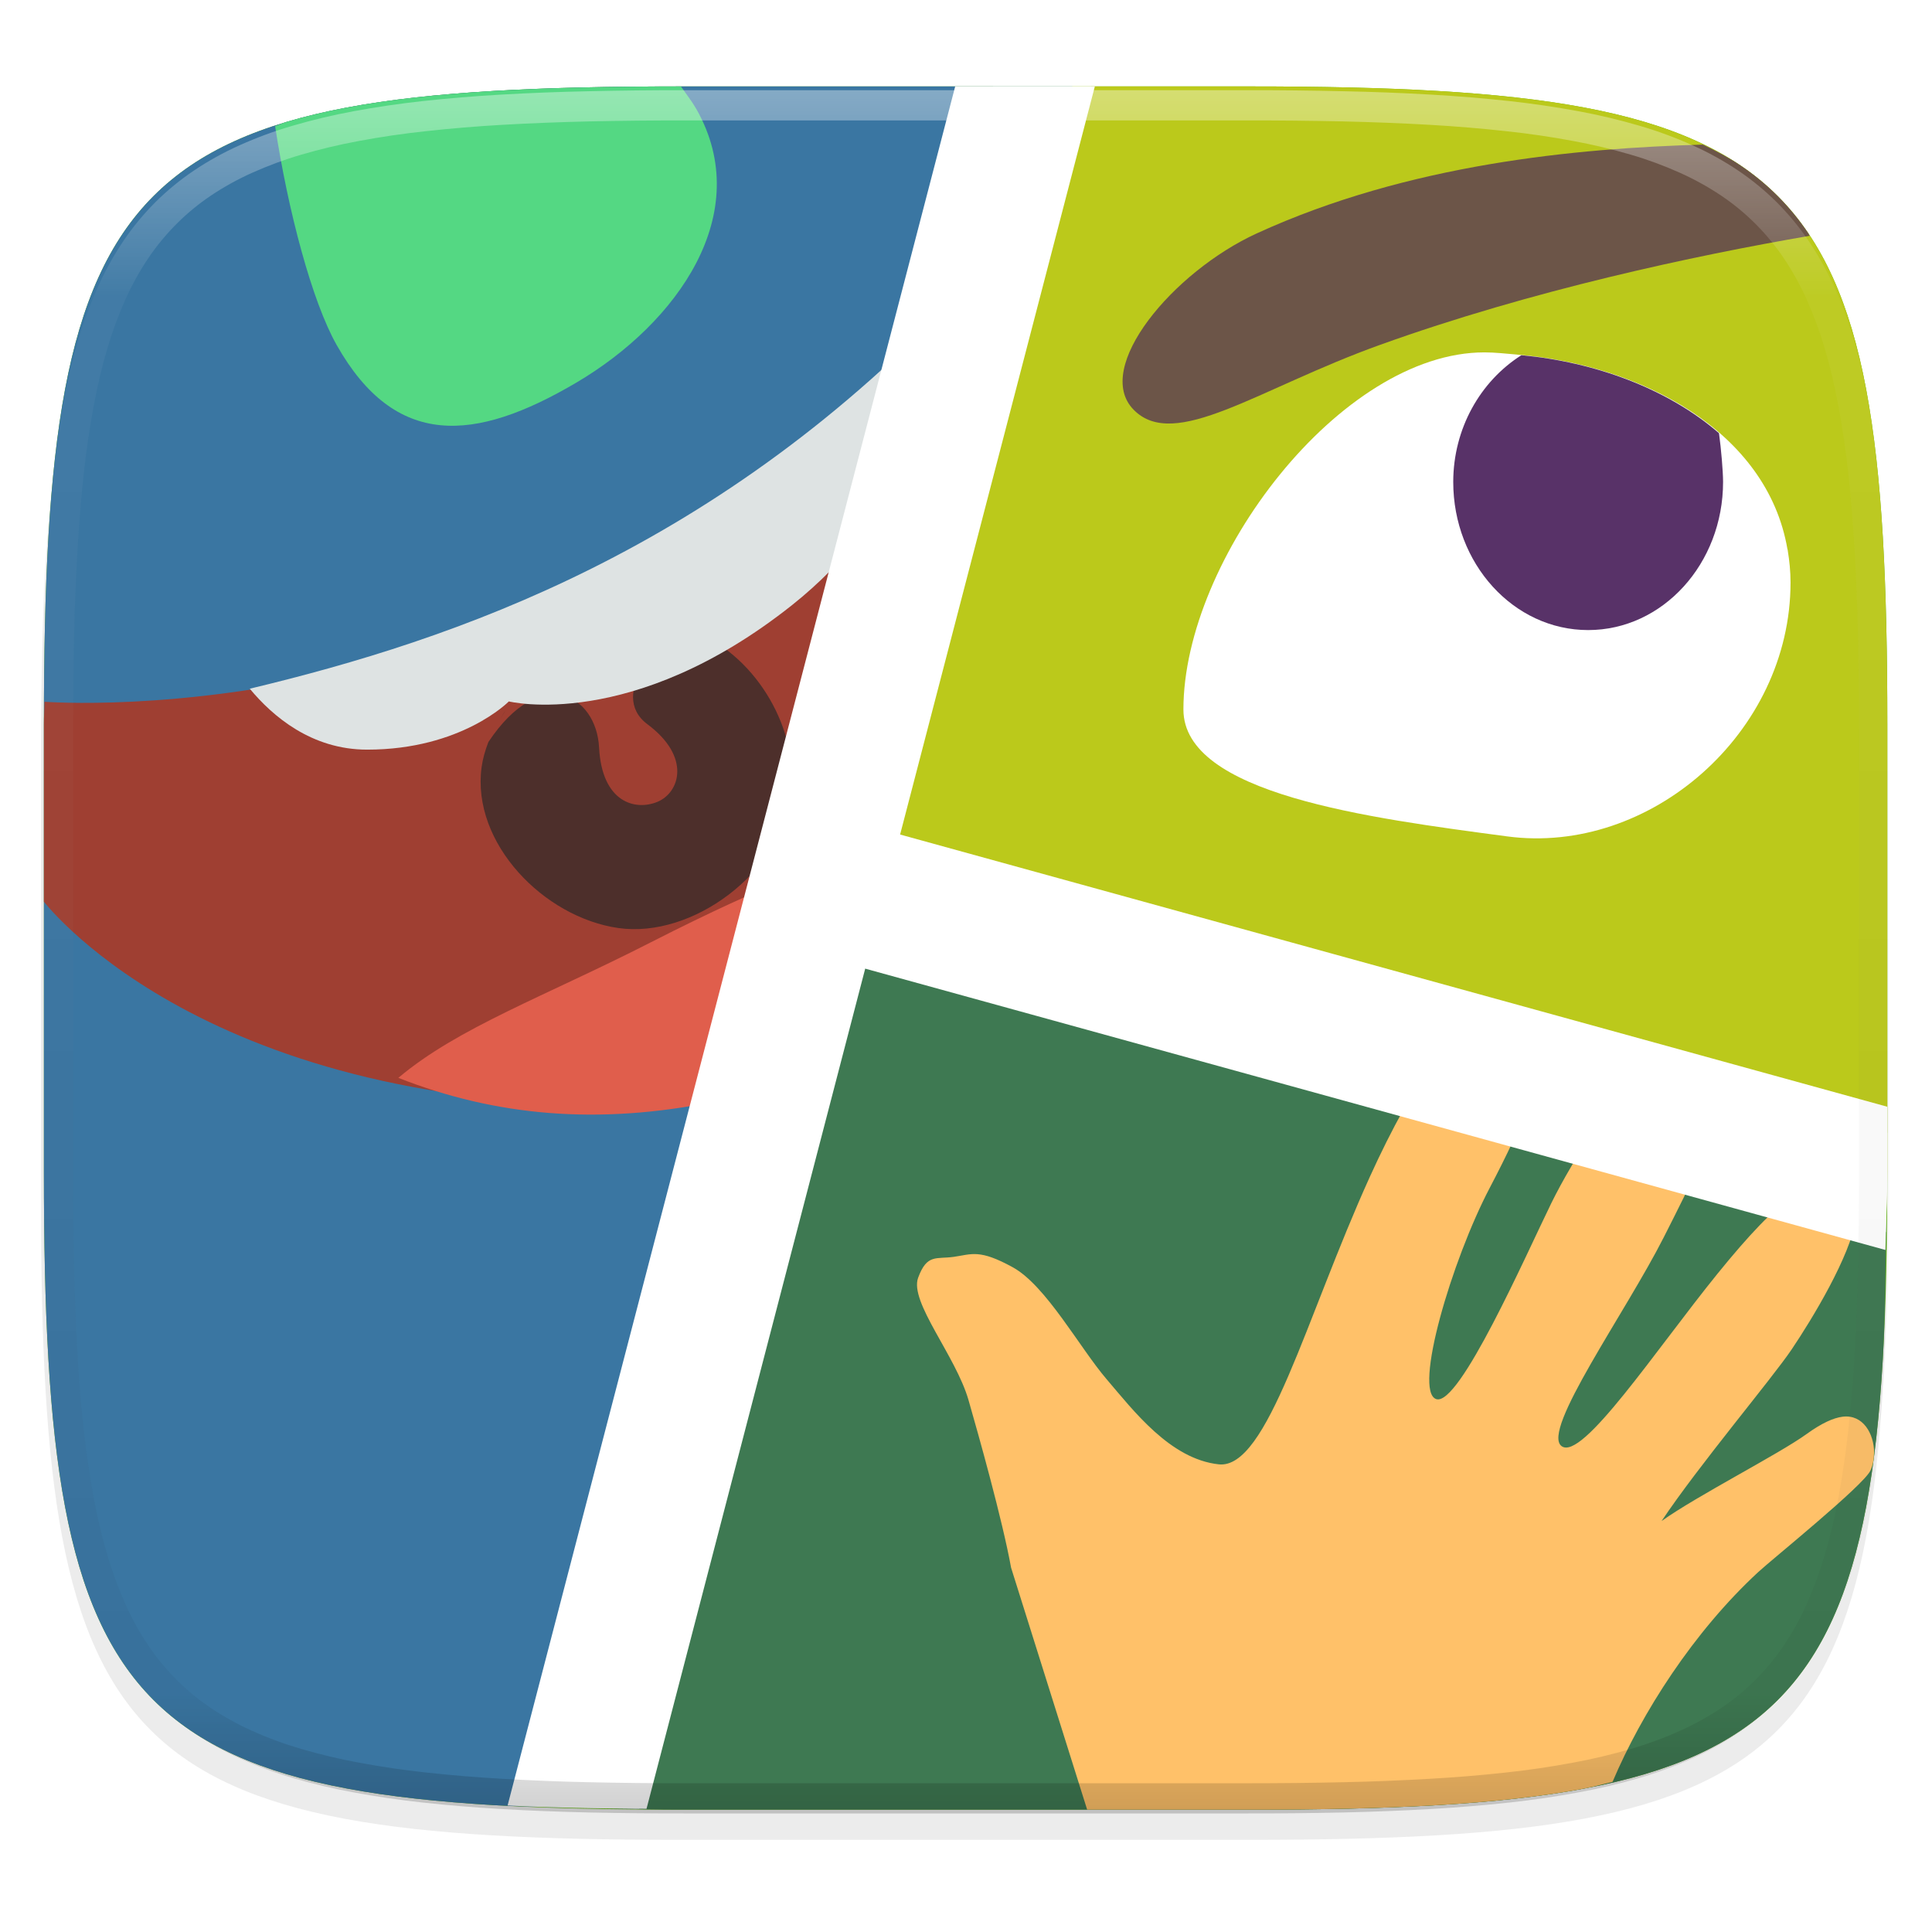 <svg xmlns="http://www.w3.org/2000/svg" style="isolation:isolate" width="256" height="256" viewBox="0 0 256 256">
 <defs>
  <filter id="2cTpZ4z9drQqwG4TfujST8AvNd2fIZwK" width="400%" height="400%" x="-200%" y="-200%" color-interpolation-filters="sRGB" filterUnits="objectBoundingBox">
   <feGaussianBlur xmlns="http://www.w3.org/2000/svg" in="SourceGraphic" stdDeviation="4.294"/>
   <feOffset xmlns="http://www.w3.org/2000/svg" dx="0" dy="4" result="pf_100_offsetBlur"/>
   <feFlood xmlns="http://www.w3.org/2000/svg" flood-opacity=".4"/>
   <feComposite xmlns="http://www.w3.org/2000/svg" in2="pf_100_offsetBlur" operator="in" result="pf_100_dropShadow"/>
   <feBlend xmlns="http://www.w3.org/2000/svg" in="SourceGraphic" in2="pf_100_dropShadow" mode="normal"/>
  </filter>
 </defs>
 <g filter="url(#2cTpZ4z9drQqwG4TfujST8AvNd2fIZwK)">
  <path fill="#ececec" d="M 165.439 11.452 C 239.495 11.452 250.078 22.009 250.078 95.995 L 250.078 155.246 C 250.078 229.233 239.495 239.79 165.439 239.79 L 90.069 239.79 C 16.014 239.79 5.43 229.233 5.43 155.246 L 5.43 95.995 C 5.43 22.009 16.014 11.452 90.069 11.452 L 165.439 11.452 Z"/>
 </g>
 <g>
  <path fill="#64b515" d="M 165.574 11.45 C 239.513 11.45 250.08 22.008 250.08 95.995 L 250.08 155.246 C 250.08 229.232 239.513 239.79 165.574 239.79 L 90.323 239.79 C 16.385 239.79 5.818 229.232 5.818 155.246 L 5.818 95.995 C 5.818 22.008 16.385 11.45 90.323 11.45 L 165.574 11.45 Z"/>
  <path fill="#bbc91b" fill-rule="evenodd" d="M 249.927 161.599 C 249.95 159.364 250.08 157.607 250.08 155.245 L 250.08 95.994 C 250.08 86.746 249.915 78.489 249.482 71.119 C 249.265 67.434 248.981 63.972 248.617 60.718 C 248.253 57.465 247.81 54.42 247.273 51.572 C 246.737 48.723 246.108 46.071 245.373 43.602 C 244.638 41.133 243.796 38.847 242.836 36.731 C 241.877 34.616 240.8 32.67 239.59 30.882 C 238.381 29.094 237.039 27.464 235.553 25.978 C 234.068 24.492 232.438 23.15 230.651 21.94 C 228.864 20.731 226.92 19.653 224.805 18.693 C 222.69 17.734 220.405 16.892 217.937 16.157 C 215.469 15.422 212.817 14.792 209.97 14.255 C 207.123 13.719 204.08 13.275 200.828 12.911 C 197.576 12.548 194.116 12.266 190.434 12.049 C 183.069 11.616 174.817 11.45 165.574 11.45 L 142.058 11.45 L 111.222 118.496 L 249.927 161.599 Z"/>
  <path fill="#3e7952" fill-rule="evenodd" d="M 73.829 239.393 C 79.12 239.569 84.191 239.79 90.324 239.79 L 165.574 239.79 C 174.817 239.79 183.069 239.626 190.434 239.192 C 194.116 238.976 197.576 238.692 200.828 238.328 C 204.08 237.965 207.123 237.521 209.97 236.984 C 212.817 236.448 215.469 235.818 217.937 235.083 C 220.405 234.348 222.69 233.508 224.805 232.549 C 226.92 231.589 228.864 230.509 230.651 229.299 C 232.438 228.089 234.068 226.75 235.553 225.264 C 237.039 223.778 238.381 222.146 239.59 220.358 C 240.8 218.57 241.877 216.626 242.836 214.51 C 243.796 212.395 244.638 210.109 245.373 207.64 C 246.108 205.17 246.737 202.518 247.273 199.67 C 247.81 196.821 248.253 193.775 248.617 190.521 C 248.981 187.268 249.265 183.805 249.482 180.12 C 249.804 174.633 249.859 168.113 249.927 161.599 L 111.222 118.496 L 73.829 239.393 Z"/>
  <path fill="#3a76a2" fill-rule="evenodd" d="M 142.082 11.45 L 90.324 11.45 C 81.081 11.45 72.829 11.616 65.464 12.049 C 61.782 12.266 58.32 12.548 55.068 12.911 C 51.816 13.275 48.773 13.719 45.926 14.255 C 43.079 14.792 40.429 15.422 37.961 16.157 C 35.493 16.892 33.208 17.734 31.093 18.693 C 28.978 19.653 27.034 20.731 25.247 21.94 C 23.46 23.15 21.828 24.492 20.343 25.978 C 18.857 27.464 17.517 29.094 16.308 30.882 C 15.098 32.67 14.019 34.616 13.06 36.731 C 12.1 38.847 11.26 41.133 10.525 43.602 C 9.79 46.071 9.161 48.723 8.625 51.572 C 8.088 54.42 7.645 57.465 7.281 60.718 C 6.917 63.972 6.633 67.434 6.416 71.119 C 5.983 78.489 5.818 86.746 5.818 95.994 L 5.818 155.245 C 5.818 164.494 5.983 172.751 6.416 180.12 C 6.633 183.805 6.917 187.268 7.281 190.521 C 7.645 193.775 8.088 196.821 8.625 199.67 C 9.161 202.518 9.79 205.17 10.525 207.64 C 11.26 210.109 12.1 212.395 13.06 214.51 C 14.019 216.626 15.098 218.57 16.308 220.358 C 17.517 222.146 18.857 223.778 20.343 225.264 C 21.828 226.75 23.46 228.089 25.247 229.299 C 27.034 230.509 28.978 231.589 31.093 232.549 C 33.208 233.508 35.493 234.348 37.961 235.083 C 40.429 235.818 43.079 236.448 45.926 236.984 C 48.773 237.521 51.816 237.965 55.068 238.328 C 58.32 238.692 61.782 238.976 65.464 239.192 C 69.7 239.442 74.92 239.445 79.763 239.537 L 142.082 11.45 Z"/>
  <path fill="#9f3f32" d="M 5.89 92.988 C 5.885 94.077 5.818 94.877 5.818 95.994 L 5.818 119.486 C 8.162 122.373 32.272 150.247 94.615 145.989 L 127.635 38.316 C 79.623 96.647 11.35 93.349 5.89 92.988 Z"/>
  <path fill="#4d2f2b" d="M 92.299 83.814 C 87.536 83.84 80.45 91.993 85.781 95.961 C 91.621 100.309 90.056 105.013 87.132 106.24 C 84.208 107.466 79.761 106.369 79.38 99.043 C 79.018 92.074 71.655 87.898 64.716 98.319 C 64.288 99.422 63.967 100.538 63.815 101.653 C 62.444 111.719 72.081 121.57 81.939 122.97 C 91.797 124.37 103.434 115.59 104.805 105.525 C 105.997 96.776 100.286 87.115 92.299 83.814 L 92.299 83.814 Z M 66.971 94.14 C 66.711 94.513 66.54 94.908 66.306 95.29 L 66.971 94.14 Z"/>
  <path fill="#dee3e3" d="M 127.635 38.317 C 95.43 72.833 60.24 84.761 33.096 91.258 C 36.124 94.905 41.271 99.331 48.653 99.331 C 61.167 99.331 67.424 92.942 67.424 92.942 C 67.424 92.942 83.776 97 104.965 80.166 C 112.263 74.368 117.381 67.314 121.109 60.526 L 127.635 38.317 Z"/>
  <path fill="#e05e4c" d="M 104.721 116.275 C 100.099 118.168 94.463 120.663 86.195 124.884 C 72.233 132.012 60.679 136.153 52.783 142.821 C 65.681 147.903 79.254 149.091 94.615 145.99 L 104.721 116.275 Z"/>
  <path fill="#ffc169" d="M 144.054 239.79 L 165.574 239.79 C 174.817 239.79 183.069 239.626 190.434 239.192 C 194.116 238.976 197.576 238.692 200.828 238.328 C 204.08 237.965 207.123 237.521 209.97 236.984 C 211.293 236.735 212.433 236.391 213.673 236.1 C 217.521 227.008 224.374 216.246 233.001 208.283 C 234.815 206.608 246.901 196.852 247.836 194.87 C 248.157 194.188 248.305 193.387 248.315 192.578 C 248.319 192.547 248.325 192.519 248.329 192.488 C 248.324 189.983 246.869 187.392 244.17 187.72 C 242.968 187.866 241.401 188.557 239.368 190.027 C 235.689 192.688 224.865 198.193 220.169 201.545 C 225.078 194.188 234.803 182.667 237.4 178.81 C 240.12 174.77 245.141 166.525 245.967 161.405 L 237.779 158.311 C 234.99 160.189 231.721 163.664 227.574 168.78 C 219.442 178.813 209.619 193.688 206.909 191.612 C 204.198 189.537 215.379 173.971 220.462 163.938 C 222.267 160.374 224.018 156.917 225.473 153.633 L 212.091 148.566 C 209.307 152.438 206.907 156.669 205.553 159.434 C 202.165 166.353 193.352 186.424 190.303 185.387 C 187.253 184.349 192.332 167.049 197.415 157.362 C 199.511 153.367 201.566 149.108 203.084 145.135 L 190.191 140.243 C 187.412 144.187 184.472 149.403 181.491 155.978 C 173.02 174.66 167.935 194.725 161.497 194.033 C 155.059 193.341 150.192 186.912 146.624 182.743 C 143.057 178.573 138.6 170.342 134.195 167.92 C 129.79 165.498 128.782 166.188 126.41 166.534 C 124.039 166.88 122.844 166.097 121.658 169.304 C 120.471 172.51 126.636 179.631 128.331 185.512 C 129.657 190.115 132.813 201.343 133.976 207.733 L 144.054 239.79 Z"/>
  <path fill="#6c5548" d="M 239.791 31.244 C 239.717 31.132 239.665 30.993 239.59 30.882 C 238.381 29.094 237.039 27.464 235.553 25.978 C 234.068 24.492 232.438 23.15 230.651 21.94 C 229.122 20.905 227.417 20.012 225.65 19.161 C 208.954 19.636 186.652 21.702 166.516 30.932 C 155.428 36.014 144.775 48.74 150.21 54.29 C 155.646 59.84 166.613 51.544 182.824 45.709 C 202.986 38.452 224.509 33.877 239.791 31.244 Z"/>
  <path fill="#ffffff" d="M 196.693 46.691 C 177.626 46.691 156.809 74.069 156.809 94.006 C 156.809 105.222 181.279 108.374 199.715 110.827 C 218.63 113.344 237.255 97.123 237.255 77.186 C 237.255 75.727 237.113 74.335 236.892 72.977 C 236.892 72.977 236.892 72.964 236.892 72.964 C 236.881 72.899 236.866 72.838 236.856 72.774 C 236.855 72.771 236.845 72.763 236.843 72.76 C 234.155 57.097 217.397 48.335 201.043 46.992 C 201.028 46.991 201.011 46.981 200.995 46.981 C 199.557 46.865 198.114 46.691 196.693 46.691 L 196.693 46.691 Z"/>
  <path fill="#583268" d="M 201.588 47.068 C 196.13 50.537 192.573 56.798 192.562 63.849 C 192.56 74.691 200.564 83.487 210.439 83.488 C 220.315 83.487 228.319 74.691 228.316 63.849 C 228.312 62.422 228.061 59.484 227.775 57.399 C 220.925 51.454 211.243 47.957 201.588 47.068 L 201.588 47.068 Z"/>
  <path fill="#54d883" d="M 90.224 11.452 C 81.027 11.453 72.8 11.618 65.464 12.049 C 61.782 12.266 58.32 12.548 55.068 12.911 C 51.816 13.275 48.773 13.719 45.926 14.255 C 43.079 14.792 40.429 15.422 37.961 16.157 C 37.42 16.318 36.978 16.541 36.454 16.712 C 38.166 27.948 41.342 39.937 44.608 45.712 C 52.383 59.462 62.895 58.642 76.361 50.704 C 89.827 42.765 100.067 28.236 92.292 14.486 C 91.772 13.567 90.968 12.493 90.224 11.452 Z"/>
  <path fill="#ffffff" d="M 144.553 11.45 L 131.601 11.45 L 71.791 239.344 C 75.843 239.501 80.109 239.613 84.664 239.654 L 144.553 11.45 Z"/>
  <path fill="#ffffff" d="M 249.887 163.265 C 249.925 160.486 250.08 158.227 250.08 155.245 L 250.08 150.093 L 111.222 112.107 L 107.983 124.447 L 249.887 163.265 Z"/>
  <path fill="#ffffff" d="M 145.072 11.45 L 126.567 11.45 L 67.259 239.236 C 72.808 239.529 79.095 239.63 85.666 239.678 L 145.072 11.45 Z"/>
  <path fill="#ffffff" d="M 249.83 165.628 C 249.895 162.106 250.08 159.106 250.08 155.245 L 250.08 146.65 L 112.309 108.661 L 107.681 126.43 L 249.83 165.628 Z"/>
  <path fill="none" d="M 165.186 11.45 C 239.125 11.45 249.692 22.008 249.692 95.995 L 249.692 155.246 C 249.692 229.232 239.125 239.79 165.186 239.79 L 89.936 239.79 C 15.997 239.79 5.43 229.232 5.43 155.246 L 5.43 95.995 C 5.43 22.008 15.997 11.45 89.936 11.45 L 165.186 11.45 Z"/>
 </g>
 <g opacity=".4">
  <linearGradient id="_lgradient_222" x1=".517" x2=".517" y1="0" y2="1" gradientTransform="matrix(244.65,0,0,228.34,5.68,11.95)" gradientUnits="userSpaceOnUse">
   <stop offset="0%" style="stop-color:#ffffff"/>
   <stop offset="12.5%" stop-opacity=".098" style="stop-color:#ffffff"/>
   <stop offset="92.5%" stop-opacity=".098" style="stop-color:#000000"/>
   <stop offset="100%" stop-opacity=".498" style="stop-color:#000000"/>
  </linearGradient>
  <path fill="url(#_lgradient_222)" fill-rule="evenodd" d="M 165.068 11.951 C 169.396 11.941 173.724 11.991 178.052 12.089 C 181.927 12.167 185.803 12.315 189.678 12.541 C 193.131 12.737 196.583 13.022 200.026 13.395 C 203.085 13.73 206.144 14.181 209.174 14.741 C 211.889 15.243 214.574 15.881 217.22 16.657 C 219.62 17.355 221.971 18.219 224.243 19.241 C 226.358 20.184 228.384 21.304 230.302 22.591 C 232.142 23.829 233.863 25.244 235.437 26.806 C 237.001 28.378 238.417 30.088 239.656 31.925 C 240.945 33.841 242.066 35.865 243.02 37.967 C 244.043 40.247 244.909 42.585 245.617 44.972 C 246.394 47.615 247.034 50.297 247.535 53.009 C 248.096 56.035 248.548 59.081 248.883 62.136 C 249.257 65.575 249.542 69.014 249.739 72.462 C 249.965 76.323 250.112 80.194 250.201 84.055 C 250.289 88.378 250.339 92.701 250.329 97.014 L 250.329 155.226 C 250.339 159.549 250.289 163.862 250.201 168.185 C 250.112 172.056 249.965 175.917 249.739 179.778 C 249.542 183.226 249.257 186.675 248.883 190.104 C 248.548 193.159 248.096 196.215 247.535 199.241 C 247.034 201.943 246.394 204.625 245.617 207.268 C 244.909 209.655 244.043 212.003 243.02 214.273 C 242.066 216.385 240.945 218.399 239.656 220.315 C 238.417 222.152 237.001 223.872 235.437 225.434 C 233.863 226.996 232.142 228.411 230.302 229.649 C 228.384 230.936 226.358 232.056 224.243 232.999 C 221.971 234.021 219.62 234.885 217.22 235.593 C 214.574 236.369 211.889 237.007 209.174 237.499 C 206.144 238.068 203.085 238.51 200.026 238.845 C 196.583 239.218 193.131 239.503 189.678 239.699 C 185.803 239.925 181.927 240.073 178.052 240.161 C 173.724 240.249 169.396 240.299 165.068 240.289 L 90.942 240.289 C 86.614 240.299 82.286 240.249 77.958 240.161 C 74.083 240.073 70.207 239.925 66.332 239.699 C 62.879 239.503 59.427 239.218 55.984 238.845 C 52.925 238.51 49.866 238.068 46.836 237.499 C 44.121 237.007 41.436 236.369 38.79 235.593 C 36.39 234.885 34.039 234.021 31.767 232.999 C 29.652 232.056 27.626 230.936 25.708 229.649 C 23.868 228.411 22.147 226.996 20.573 225.434 C 19.009 223.872 17.593 222.152 16.354 220.315 C 15.065 218.399 13.944 216.385 12.99 214.273 C 11.967 212.003 11.101 209.655 10.393 207.268 C 9.616 204.625 8.976 201.943 8.475 199.241 C 7.914 196.215 7.462 193.159 7.127 190.104 C 6.753 186.675 6.468 183.226 6.271 179.778 C 6.045 175.917 5.898 172.056 5.809 168.185 C 5.721 163.862 5.671 159.549 5.681 155.226 L 5.681 97.014 C 5.671 92.701 5.721 88.378 5.809 84.055 C 5.898 80.194 6.045 76.323 6.271 72.462 C 6.468 69.014 6.753 65.575 7.127 62.136 C 7.462 59.081 7.914 56.035 8.475 53.009 C 8.976 50.297 9.616 47.615 10.393 44.972 C 11.101 42.585 11.967 40.247 12.99 37.967 C 13.944 35.865 15.065 33.841 16.354 31.925 C 17.593 30.088 19.009 28.378 20.573 26.806 C 22.147 25.244 23.868 23.829 25.708 22.591 C 27.626 21.304 29.652 20.184 31.767 19.241 C 34.039 18.219 36.39 17.355 38.79 16.657 C 41.436 15.881 44.121 15.243 46.836 14.741 C 49.866 14.181 52.925 13.73 55.984 13.395 C 59.427 13.022 62.879 12.737 66.332 12.541 C 70.207 12.315 74.083 12.167 77.958 12.089 C 82.286 11.991 86.614 11.941 90.942 11.951 L 165.068 11.951 Z M 165.078 15.96 C 169.376 15.95 173.675 15.999 177.973 16.087 C 181.8 16.176 185.626 16.323 189.452 16.539 C 192.836 16.736 196.219 17.011 199.583 17.384 C 202.554 17.699 205.515 18.131 208.446 18.681 C 211.023 19.153 213.58 19.762 216.099 20.499 C 218.322 21.147 220.495 21.953 222.6 22.896 C 224.509 23.751 226.338 24.763 228.069 25.922 C 229.692 27.013 231.207 28.26 232.594 29.646 C 233.981 31.031 235.23 32.544 236.332 34.165 C 237.492 35.894 238.506 37.712 239.361 39.608 C 240.306 41.72 241.112 43.892 241.761 46.102 C 242.509 48.617 243.109 51.162 243.591 53.736 C 244.132 56.664 244.565 59.611 244.889 62.578 C 245.263 65.938 245.539 69.308 245.735 72.688 C 245.952 76.51 246.109 80.322 246.188 84.144 C 246.276 88.437 246.325 92.721 246.325 97.014 C 246.325 97.014 246.325 97.014 246.325 97.014 L 246.325 155.226 C 246.325 155.226 246.325 155.226 246.325 155.226 C 246.325 159.519 246.276 163.803 246.188 168.096 C 246.109 171.918 245.952 175.74 245.735 179.552 C 245.539 182.932 245.263 186.302 244.889 189.672 C 244.565 192.629 244.132 195.576 243.591 198.504 C 243.109 201.078 242.509 203.623 241.761 206.138 C 241.112 208.358 240.306 210.52 239.361 212.632 C 238.506 214.528 237.492 216.356 236.332 218.075 C 235.23 219.706 233.981 221.219 232.594 222.604 C 231.207 223.98 229.692 225.227 228.069 226.318 C 226.338 227.477 224.509 228.489 222.6 229.344 C 220.495 230.297 218.322 231.093 216.099 231.741 C 213.58 232.478 211.023 233.087 208.446 233.559 C 205.515 234.109 202.554 234.541 199.583 234.865 C 196.219 235.229 192.836 235.514 189.452 235.701 C 185.626 235.917 181.8 236.074 177.973 236.153 C 173.675 236.251 169.376 236.29 165.078 236.29 C 165.078 236.29 165.078 236.29 165.068 236.29 L 90.942 236.29 C 90.932 236.29 90.932 236.29 90.932 236.29 C 86.634 236.29 82.335 236.251 78.037 236.153 C 74.21 236.074 70.384 235.917 66.558 235.701 C 63.174 235.514 59.791 235.229 56.427 234.865 C 53.456 234.541 50.495 234.109 47.564 233.559 C 44.987 233.087 42.43 232.478 39.911 231.741 C 37.688 231.093 35.515 230.297 33.41 229.344 C 31.501 228.489 29.672 227.477 27.941 226.318 C 26.318 225.227 24.803 223.98 23.416 222.604 C 22.029 221.219 20.78 219.706 19.678 218.075 C 18.518 216.356 17.504 214.528 16.649 212.632 C 15.704 210.52 14.898 208.358 14.249 206.138 C 13.501 203.623 12.901 201.078 12.419 198.504 C 11.878 195.576 11.445 192.629 11.121 189.672 C 10.747 186.302 10.472 182.932 10.275 179.552 C 10.058 175.74 9.901 171.918 9.822 168.096 C 9.734 163.803 9.685 159.519 9.685 155.226 C 9.685 155.226 9.685 155.226 9.685 155.226 L 9.685 97.014 C 9.685 97.014 9.685 97.014 9.685 97.014 C 9.685 92.721 9.734 88.437 9.822 84.144 C 9.901 80.322 10.058 76.51 10.275 72.688 C 10.472 69.308 10.747 65.938 11.121 62.578 C 11.445 59.611 11.878 56.664 12.419 53.736 C 12.901 51.162 13.501 48.617 14.249 46.102 C 14.898 43.892 15.704 41.72 16.649 39.608 C 17.504 37.712 18.518 35.894 19.678 34.165 C 20.78 32.544 22.029 31.031 23.416 29.646 C 24.803 28.26 26.318 27.013 27.941 25.922 C 29.672 24.763 31.501 23.751 33.41 22.896 C 35.515 21.953 37.688 21.147 39.911 20.499 C 42.43 19.762 44.987 19.153 47.564 18.681 C 50.495 18.131 53.456 17.699 56.427 17.384 C 59.791 17.011 63.174 16.736 66.558 16.539 C 70.384 16.323 74.21 16.176 78.037 16.087 C 82.335 15.999 86.634 15.95 90.932 15.96 C 90.932 15.96 90.932 15.96 90.942 15.96 L 165.068 15.96 C 165.078 15.96 165.078 15.96 165.078 15.96 Z"/>
 </g>
</svg>
